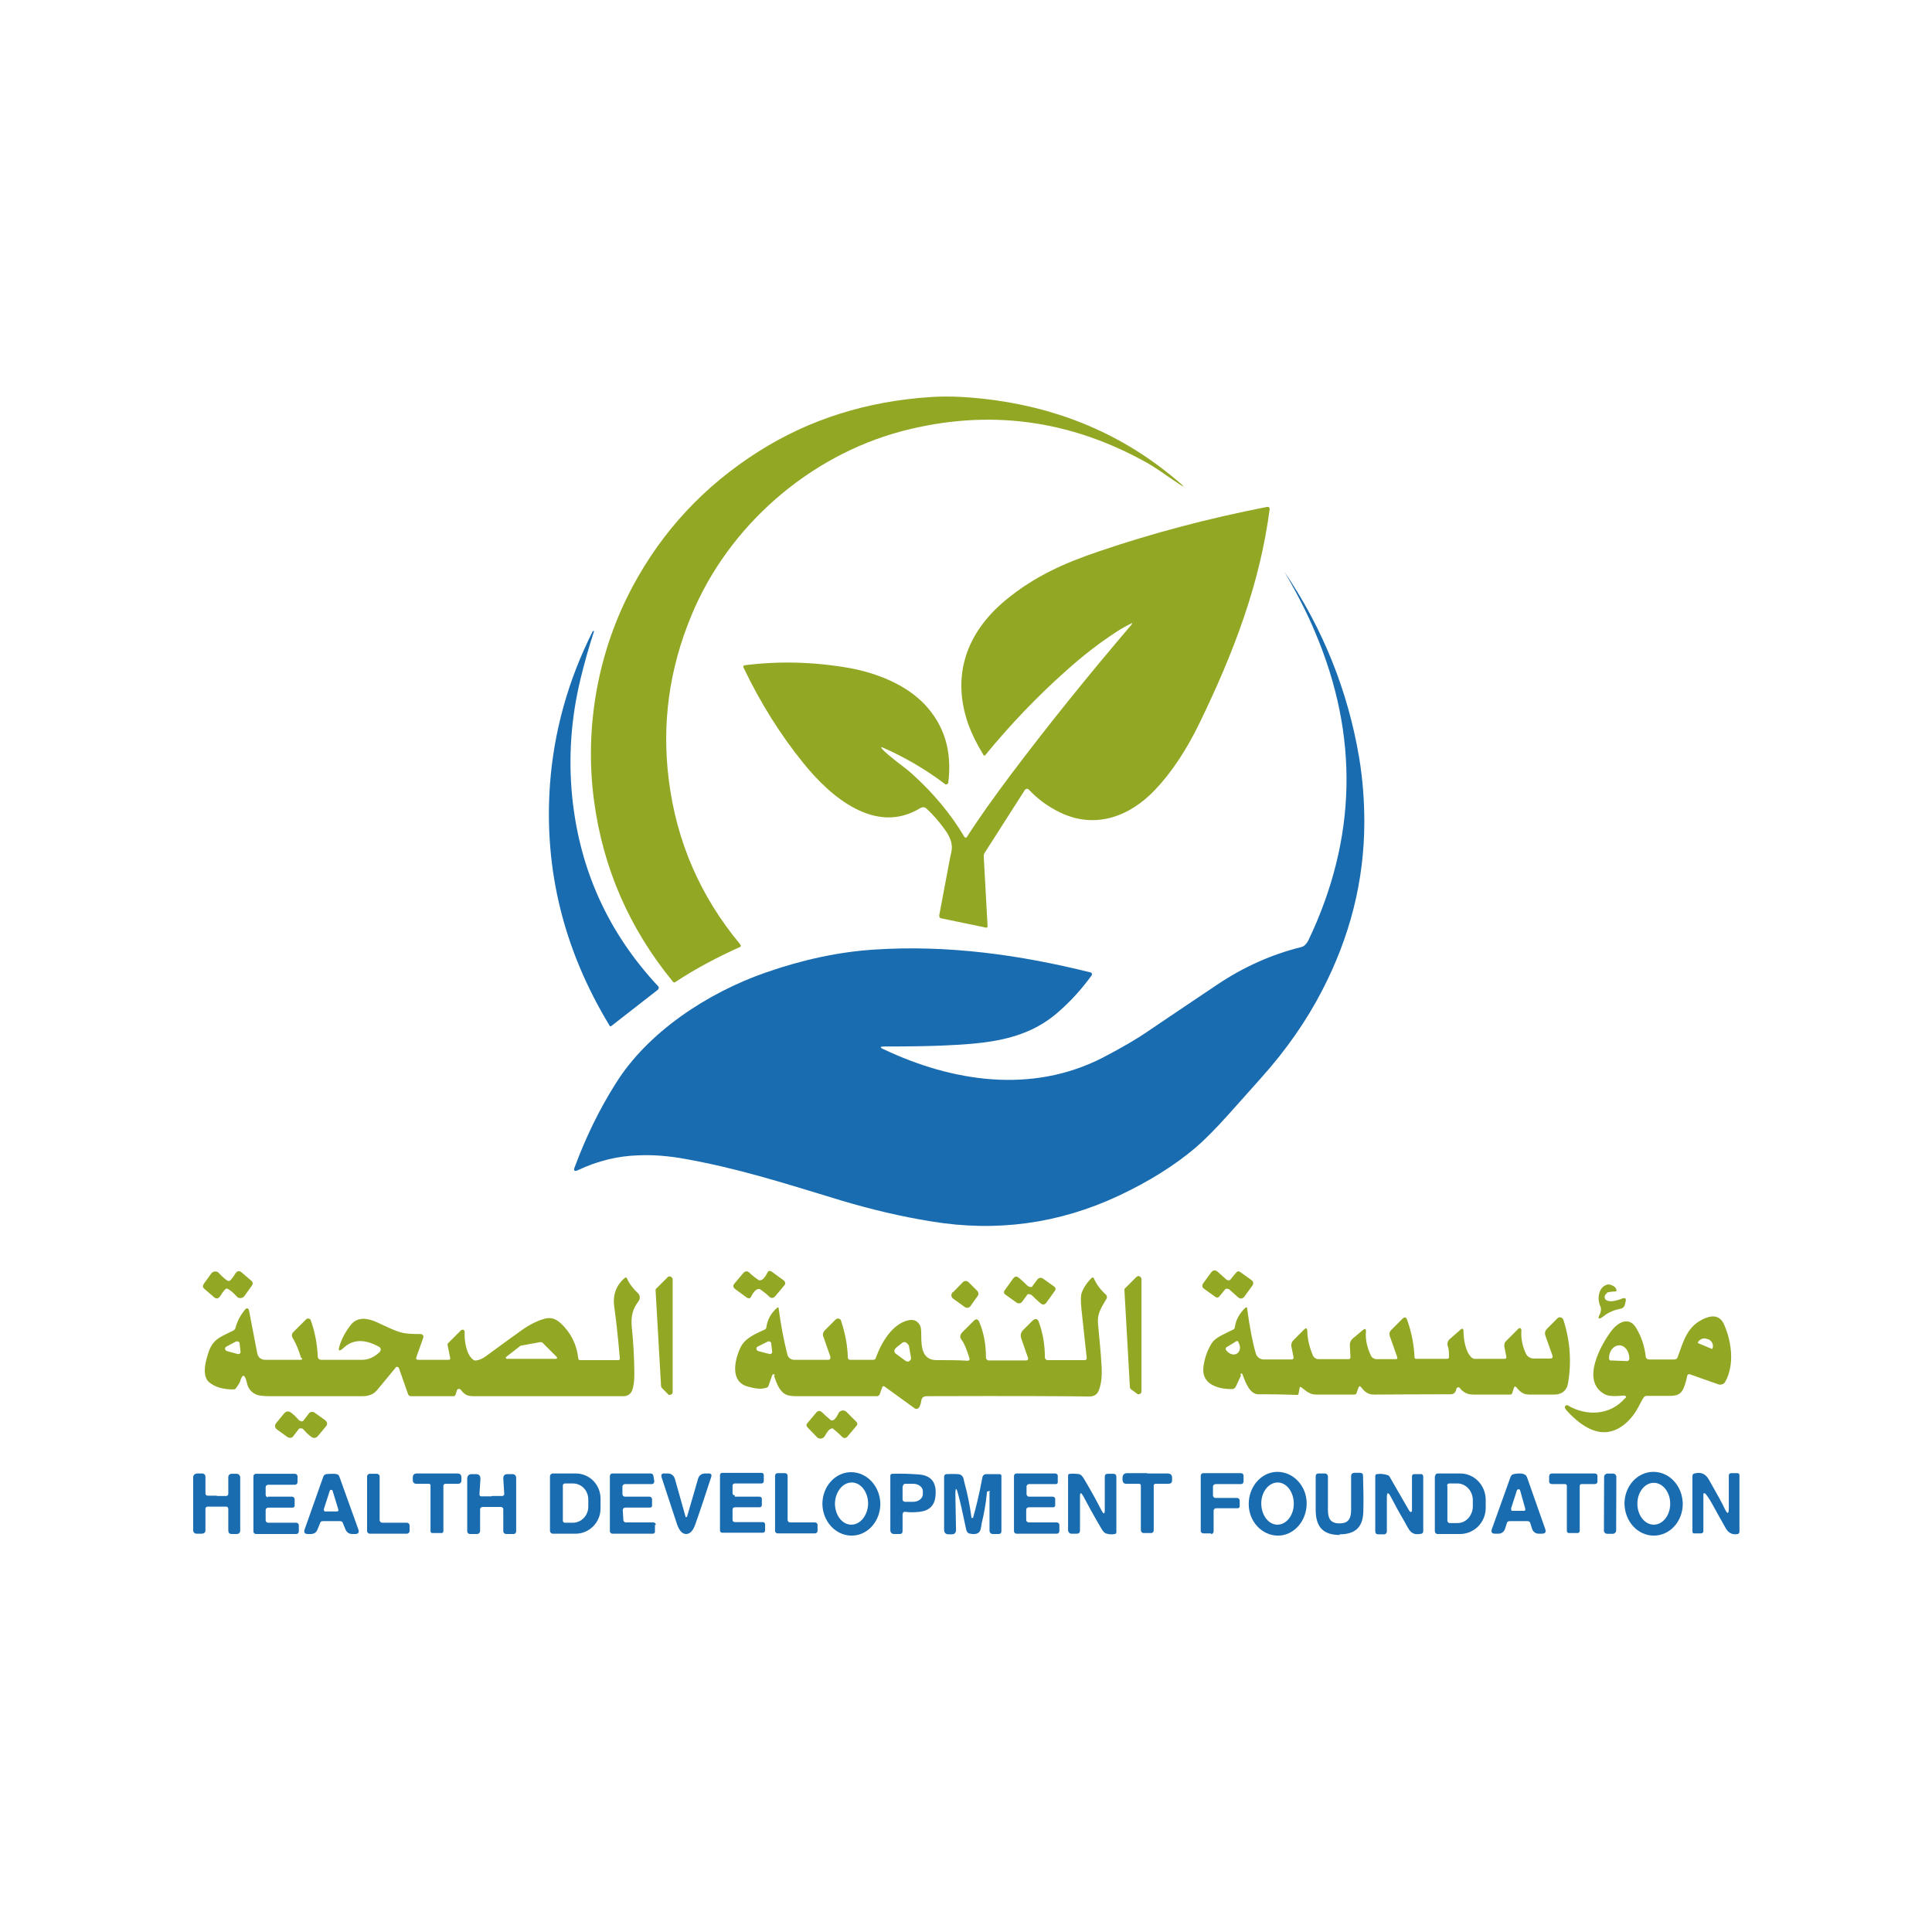 <?xml version="1.0" encoding="UTF-8"?>
<svg id="Layer_1" data-name="Layer 1" xmlns="http://www.w3.org/2000/svg" version="1.1" viewBox="0 0 600 600">
  <defs>
    <style>
      .cls-1 {
        fill: #196cb0;
      }

      .cls-1, .cls-2 {
        stroke-width: 0px;
      }

      .cls-2 {
        fill: #92a723;
      }
    </style>
  </defs>
  <path class="cls-2" d="M367.1,150.9c-2.2-1.4-3.9-2.6-5.2-3.5-2.1-1.5-3.9-2.6-5.2-3.4-24.4-13.8-49.9-17.1-76.6-10.1-29,7.7-54,29.6-65.4,57.3-6.9,16.6-9.2,33.6-7,51,2.4,19.2,9.8,36.2,22.2,51.1.2.3.2.6,0,.8,0,0,0,0-.1,0-7.1,3.2-13.9,6.8-20.1,10.9-.2.2-.5.1-.7-.1-13.6-16.6-21.7-35.3-24.5-56.1-3.1-22.9,1.2-46.6,12-66.7,9.2-17.2,22.2-31.2,39.1-41.9,15.8-10,33.6-15.6,53.5-16.9,6-.4,12.6,0,20,1,22.1,3.1,41.4,11.7,57.8,26.1.4.4.9.8,1.5,1.4,0,0,0,0,0,0,0,0,0,0,0,0-.4-.4-.8-.7-1.1-.9Z"/>
  <path class="cls-2" d="M273.6,232.2c1,1.2,2.6,2.5,4.6,4.1,2.9,2.2,4.5,3.5,4.8,3.8,6.8,6.1,12.3,12.7,16.5,19.8.1.2.4.3.6.2,0,0,.1,0,.2-.2,3.7-5.8,8.3-12.2,13.6-19.3,11.6-15.4,24.1-30.9,37.5-46.6.4-.5.3-.6-.2-.3-1.3.6-2.9,1.5-4.6,2.6-5.5,3.6-10.6,7.6-15.5,12-9,8-17.4,16.8-25.1,26.2-.1.2-.4.2-.6,0,0,0,0,0,0-.1-2.1-3.4-3.6-6.5-4.7-9.5-5.4-15.4-.3-28.7,11.7-38.6,8.7-7.2,18.2-11.5,29-15.1,16.4-5.6,33.8-10.2,52.2-13.8.3,0,.6.1.7.5,0,0,0,.1,0,.2-3,23.1-11.1,44.5-21.9,66.7-4,8.2-8.5,15-13.6,20.4-8,8.5-18.7,12.3-29.4,7.2-3.8-1.8-7.1-4.2-9.9-7.2-.3-.3-.8-.3-1.1,0,0,0,0,0-.1.1l-12.6,19.7c-.1.2-.2.5-.2.8l1.2,21.9c0,.2-.2.4-.4.4,0,0,0,0,0,0l-14-2.9c-.4,0-.7-.5-.6-1,2.2-11.6,3.4-18.2,3.8-19.9.4-2-.3-4.3-2.1-6.7-1.8-2.5-3.7-4.7-5.7-6.5-.5-.5-1.2-.5-1.8-.2-14,8.7-28.1-3.6-36.4-13.9-7.2-8.9-13.4-18.8-18.6-29.7-.2-.4,0-.6.4-.7,11.1-1.4,22-1,32.7.9,8.5,1.6,17.3,5.1,23.2,11.3,6.1,6.5,8.5,14.5,7.3,24.2,0,.4-.4.6-.7.6-.1,0-.2,0-.3-.1-6.1-4.6-12.6-8.4-19.5-11.4-.4-.2-.4,0-.1.2Z"/>
  <path class="cls-1" d="M274.5,325c-1.2,0-1.3.3-.2.8,21.5,10.2,46,13.9,67.9,2.8,5.6-2.9,10.7-5.8,15.3-9,3.7-2.5,10.5-7.1,20.5-13.8,8.2-5.5,16.9-9.4,26.2-11.7.8-.2,1.5-.9,2.1-2,15.1-31.6,15.8-63.6,2.1-95.8-2.5-6-5.7-12.2-9.5-18.7,0,0,0,0,0,0,.1,0,.1,0,0,0,0,0,0,0,0,0,12,17.7,19.7,37,23.2,57.7,1.1,6.7,1.6,13.3,1.6,19.9,0,18.4-4.5,35.8-13.1,52.4-4.9,9.5-11.2,18.5-18.9,27.1-6.5,7.3-9.9,11.1-10,11.2-4.3,4.8-7.8,8.3-10.5,10.6-6.4,5.4-14.3,10.4-23.9,14.9-18.4,8.6-37.8,11.3-58.2,7.9-9.3-1.5-18.5-3.7-27.6-6.4-19.7-6-32.2-10-48.8-13-4.9-.9-9.7-1.3-14.5-1.1-6.3.2-12.6,1.7-18.7,4.6-1.1.5-1.5.2-1-1,3.5-9.4,7.7-18,12.7-25.9,9.9-15.9,28.4-28.1,46.4-34.4,11.7-4.1,23-6.5,33.9-7.2,22.7-1.5,45.2,1.6,67.2,7.1.3,0,.4.3.4.6,0,0,0,.1,0,.2-3.1,4.3-6.7,8.3-10.8,11.8-9.9,8.5-21.9,9.5-35.4,10.1-4.7.2-10.8.3-18.3.3Z"/>
  <path class="cls-1" d="M204.4,307.3l-14.5,11.3c-.3.2-.5.2-.6-.1-14.2-23.4-20.4-48.4-18.5-74.9,1.2-16.4,5.6-32.3,13.3-47.6,0,0,0,0,0,0h.3c0-.1.1,0,.1,0,0,0,0,0,0,0-1.7,5.2-3.1,10.2-4.2,14.8-3,12.3-3.8,24.6-2.6,36.7,2.3,22.6,11.2,42.2,26.7,58.8.3.3.2.7,0,.9,0,0,0,0,0,0Z"/>
  <path class="cls-2" d="M70.9,397.8c.4.2,1.1-.5,2.2-2.3.6-.9,1.3-1,2.1-.2l2.8,2.4c.6.5.6,1,.2,1.6l-2.3,3.2c-.5.7-1.5.8-2.1.4,0,0-.2-.1-.2-.2-1.3-1.4-2.3-2.2-3-2.5-.4-.2-1.1.5-2.2,2.3-.6.9-1.3,1-2.1.2l-2.8-2.4c-.6-.5-.6-1-.2-1.6l2.3-3.2c.5-.7,1.5-.8,2.1-.4,0,0,.2.1.2.2,1.3,1.4,2.3,2.2,2.9,2.5Z"/>
  <path class="cls-2" d="M235.8,400.3c-.8-.1-1.7.7-2.6,2.5-.2.4-.6.5-1,.3,0,0,0,0-.1,0l-3.7-2.7c-.8-.6-.9-1.2-.2-1.9l2.6-3.1c.6-.7,1.3-.8,2-.1.7.7,1.7,1.5,2.9,2.3,0,0,.1,0,.2,0,.8.1,1.6-.7,2.5-2.5.2-.4.6-.5,1-.3,0,0,0,0,.1,0l3.7,2.7c.8.6.9,1.2.2,1.9l-2.6,3.1c-.6.7-1.3.8-2,.1-.7-.7-1.7-1.5-2.9-2.3,0,0-.1,0-.2,0Z"/>
  <path class="cls-2" d="M381.2,400.2c-.1,0-.3,0-.4,0-.1,0-.2.1-.3.2-1,1.2-1.6,2-1.9,2.3-.3.3-.7.4-1.1.1l-3.5-2.5c-.7-.5-.8-1.1-.3-1.8l2.4-3.3c.6-.8,1.3-.9,2.1-.2.8.7,1.7,1.5,2.8,2.5,0,0,.2,0,.4.1.1,0,.3,0,.4,0,.1,0,.2-.1.3-.2,1-1.2,1.6-2,1.9-2.3.3-.3.7-.4,1.1-.1l3.5,2.5c.7.5.8,1.1.3,1.8l-2.4,3.3c-.6.8-1.3.9-2.1.2-.8-.7-1.7-1.5-2.8-2.5,0,0-.2,0-.5,0Z"/>
  <path class="cls-2" d="M203.8,400.2l3.5-3.5c.3-.4.9-.4,1.3,0,.2.2.3.4.3.6v35c0,.5-.4.9-.9.9-.2,0-.5,0-.6-.3l-1.8-1.8c-.2-.2-.2-.4-.3-.6l-1.7-29.7c0-.3,0-.5.3-.7Z"/>
  <path class="cls-2" d="M349.4,400.1l3.5-3.5c.4-.4.9-.4,1.3,0,.2.2.3.4.3.6v34.9c0,.5-.4.9-.9.9-.2,0-.4,0-.5-.2l-1.8-1.3c-.2-.2-.4-.4-.4-.7l-1.7-30.1c0-.3,0-.5.3-.7Z"/>
  <path class="cls-2" d="M93.5,421.7c-.7-2.4-1.6-4.5-2.6-6.2-.4-.7-.3-1.4.3-1.9l3.9-3.9c.3-.3.9-.3,1.2,0,0,0,.1.2.2.3,1.2,3.3,2,7.1,2.2,11.4,0,.5.5.9,1,.9,7.2,0,11.5,0,12.8,0,1.9,0,3.7-.8,5.4-2.4.4-.4.5-1.1,0-1.5,0,0-.2-.2-.3-.2-4.4-2.4-8-2.3-10.9.4-1.4,1.3-1.8,1-1.2-.8.7-2.2,1.9-4.4,3.5-6.4,2-2.5,5.1-2.1,8-.8,2.2,1,5.8,2.9,8.4,3.4,1.1.2,2.8.3,5.3.3.4,0,.8.4.8.8,0,0,0,.2,0,.2l-2.2,6.2c-.2.5,0,.8.6.8h9.4c.4,0,.6-.2.5-.6l-.8-4c0-.2,0-.4.2-.6l4-4c.3-.2.7-.2.9,0,.1.1.2.3.2.5-.1,2.6.4,7,2.7,8.7.3.2.6.3.9.2.9-.1,1.8-.5,2.7-1.1,5.7-4.2,9.5-6.9,11.3-8.2,2.2-1.6,4.5-2.8,6.7-3.5,2.1-.7,3.7-.4,5.5,1.2,3.2,3,5,6.6,5.5,11,0,.3.2.5.6.5h11.8c.4,0,.5-.2.5-.5-.6-7-1.2-12.3-1.7-15.8-.6-3.8.5-6.9,3.2-9.2.2-.2.5-.2.7,0,0,0,0,0,0,.1.7,1.6,1.9,3.2,3.4,4.6.7.7.8,1.7.2,2.5-1.8,2.4-2.4,4.6-2.1,7.9.5,5,.8,10,.8,15,0,1.8-.2,3.3-.6,4.6-.4,1.2-1.4,2-2.7,2-15.6,0-31.1,0-46.5,0-2,0-2.9-.4-4.1-2-.3-.3-.7-.4-1-.1-.1,0-.2.2-.2.3l-.4,1.3c-.1.3-.4.5-.7.5h-13.2c-.4,0-.8-.3-.9-.7l-2.8-8c-.1-.3-.5-.5-.8-.4,0,0-.2,0-.2.2-1.1,1.3-3,3.6-5.7,6.9-1.1,1.4-2.7,2-4.6,2-9.9,0-19.6,0-28.9,0-2,0-3.4-.2-4.1-.5-1.6-.7-2.6-2-2.9-3.6-.7-2.9-1.4-3-2.2-.3,0,.1-.4.8-1.2,1.9-.2.3-.5.4-.8.4-3.2,0-5.7-.7-7.5-2.2-2.5-2-1.1-7,0-10,1.5-3.7,3.8-4.2,7.5-6.1.3-.2.5-.4.6-.7.6-2.3,1.7-4.3,3.2-6,.2-.2.5-.3.8,0,0,0,.2.2.2.3l2.6,13.5c.2,1.2,1.2,2,2.4,2h11.1c.4,0,.5-.2.4-.5ZM73.8,420.5c.4.1.8-.1.9-.5,0,0,0-.2,0-.3l-.3-2.5c0-.4-.4-.7-.8-.6,0,0-.2,0-.3,0l-3,1.6c-.4.2-.5.6-.3,1,0,.2.3.3.5.4l3.3.9ZM168.1,416.9c0,0-.2-.1-.3-.1l-6,1.1c0,0,0,0-.1,0l-4.5,3.5c-.1.1-.2.3,0,.5,0,0,.2.1.3.1h15.2c.2,0,.3-.2.3-.3,0,0,0-.2,0-.2l-4.7-4.7Z"/>
  <path class="cls-2" d="M319.6,401.9c-.1,0-.2,0-.3,0-.1,0-.2,0-.2.1-.4.6-1,1.3-1.7,2.3-.4.5-1.1.6-1.6.3,0,0,0,0,0,0l-3.5-2.5c-.6-.4-.7-.9-.2-1.5l2.5-3.5c.6-.8,1.2-.8,1.9-.2.7.6,1.6,1.4,2.6,2.4.2.2.5.3.9.4.1,0,.2,0,.3,0,.1,0,.2,0,.2-.1.4-.6,1-1.3,1.7-2.3.4-.5,1.1-.6,1.6-.3,0,0,0,0,0,0l3.5,2.5c.6.4.7.9.2,1.5l-2.5,3.5c-.6.8-1.2.8-1.9.2-.7-.6-1.6-1.4-2.6-2.4-.2-.2-.5-.3-.9-.4Z"/>
  <path class="cls-2" d="M240.6,427.1c0-.2-.3-.4-.5-.3-.1,0-.2.1-.3.3l-1.1,3.2c-.1.4-.4.6-.8.7-1.9.6-3.8.1-5.7-.4-5.5-1.5-4.1-8.1-2.3-12,1.5-3.2,4.9-4.4,7.6-5.7.3-.1.5-.4.5-.7.3-2.3,1.4-4.4,3.4-6.1.1-.1.3-.1.4,0,0,0,0,.1,0,.2.7,5.2,1.6,9.9,2.7,14.3.2,1,1.1,1.7,2.1,1.7h10.7c.4,0,.6-.3.6-.7,0,0,0-.1,0-.2l-2.2-6.3c-.3-.7-.1-1.3.4-1.9l3.4-3.4c.4-.4,1.1-.4,1.5,0,.1.1.2.3.2.4,1.3,3.9,2,7.7,2.1,11.4,0,.4.3.7.7.7h7.2c.4,0,.7-.2.8-.6,1.7-4.8,5.1-10.4,9.8-11.6,1.8-.5,3.2,0,4,1.7.2.4.3,1.4.3,2.9,0,3.7.3,7.8,4.9,7.7,3.7,0,6.9,0,9.5.2.3,0,.6-.2.6-.5,0,0,0-.1,0-.2-.9-2.9-1.7-4.8-2.4-5.7-.7-.8-.6-1.6.1-2.4l3.6-3.6c.7-.7,1.3-.6,1.7.3,1.4,3.3,2.1,7,2.1,11.1,0,.5.4.9.9.9h11.6c.3,0,.6-.2.6-.5,0,0,0-.1,0-.2l-2.1-6c-.4-1.1-.2-2,.6-2.8l2.7-2.7c1-1,1.8-.9,2.2.5,1.2,3.4,1.8,7,1.8,10.8,0,.4.4.8.8.8h11.6c.4,0,.6-.3.6-.6,0,0,0,0,0,0-.5-4.9-1.1-9.8-1.6-14.8-.3-2.7-.3-4.5,0-5.4.5-1.5,1.5-3.1,3.1-4.7.2-.2.5-.2.7,0,0,0,0,0,0,.1.8,1.8,2,3.5,3.7,5,.4.4.5,1,.2,1.4-1.7,2.9-2.9,4.6-2.6,7.8.5,5.1.9,9.4,1.1,13,.2,3.3-.1,5.9-1,7.9-.5,1.1-1.5,1.6-2.9,1.6-6-.1-22.8-.2-50.4-.1-1,0-1.6.5-1.7,1.5-.2,1.2-.5,2-1,2.3-.3.2-.7.2-1,0l-9.4-6.8c-.2-.2-.5-.1-.7.1,0,0,0,0,0,.1l-.8,2.2c-.1.3-.5.6-.8.6h-25.1c-1.5,0-2.6-.2-3.2-.5-2.2-1.1-3-3.8-3.7-5.8ZM238.9,420.5c.4.1.8-.1.9-.5,0,0,0-.2,0-.3l-.3-2.5c0-.4-.4-.7-.8-.6,0,0-.2,0-.2,0l-3.2,1.6c-.4.2-.5.6-.3,1,0,.2.3.3.5.4l3.5.9ZM278.2,418.7c-.5.4-.6,1.1-.2,1.5,0,0,.1.2.2.2l3,2.2c.5.4,1.2.3,1.5-.2.2-.2.3-.6.2-.9l-.6-3.4c0-.2-.1-.4-.3-.6l-.4-.4c-.4-.4-1-.4-1.5,0l-2,1.6Z"/>
  <path class="cls-2" d="M295.9,401.4l3.1-3.2c.5-.5,1.3-.5,1.8,0l2.7,2.7c.4.4.5,1.1.1,1.6l-2.2,3.1c-.4.6-1.2.7-1.8.3h0s-3.6-2.6-3.6-2.6c-.6-.4-.7-1.2-.3-1.8,0,0,0-.1.1-.2Z"/>
  <path class="cls-2" d="M499.1,401.6c-.6.3-.9,1-.7,1.6.1.3.3.5.5.6,1.5.8,3.7-.1,5.1-.6.7-.2,1,0,.9.8l-.3,1.2c-.1.6-.6,1.1-1.2,1.2-2,.4-3.8,1.1-5.3,2.3-1.7,1.3-2.1,1-1.1-.9,0,0,.1-.4.2-.9,0-.3,0-.6-.1-1-1.2-2.3-.8-6.3,2.2-7,.3,0,.9,0,1.6.4.4.2.8.5,1,1,.3.5.1.8-.5.8-1.1,0-2,.2-2.5.4Z"/>
  <path class="cls-2" d="M385.4,427.2l-1.6,3.4c-.2.5-.7.8-1.2.8-1.9,0-3.7-.2-5.5-1-2.7-1.2-3.8-3.3-3.3-6.4.5-2.9,1.4-5.2,2.7-7.1,1.2-1.7,4.2-2.8,6.5-4,.3-.2.5-.4.5-.7.3-2.3,1.4-4.3,3.3-6.1.1-.1.3-.1.5,0,0,0,0,.1,0,.2.8,5.9,1.7,10.6,2.7,14,.3,1.1,1.3,1.9,2.5,1.9h8.6c.5,0,.7-.3.6-.8l-.6-3c-.2-.8,0-1.6.6-2.2l3.3-3.3c.6-.6.9-.5,1,.4,0,2.3.6,4.9,1.7,7.6.3.7,1,1.2,1.8,1.2h9.3c.4,0,.6-.2.6-.6l-.2-3.7c0-.9.3-1.6.9-2.1l3.1-2.6c.7-.6,1.1-.5,1,.5-.2,2.5.4,5,1.6,7.5.3.6,1,1,1.7,1h5.9c.5,0,.7-.2.5-.7l-2.3-6.5c-.2-.7-.1-1.3.4-1.8l3.5-3.5c.7-.7,1.2-.6,1.5.3,1.3,3.6,2.1,7.5,2.3,11.6,0,.4.2.5.6.5h9.5c.4,0,.6-.2.6-.6,0-1.2,0-2.4-.4-3.4-.2-.8,0-1.6.6-2.1l3.3-2.9c.6-.6,1-.4,1,.4,0,2.4.6,6.4,2.5,8.2.3.2.6.4.9.4h9.3c.5,0,.7-.2.6-.7l-.6-3c-.1-.7,0-1.4.6-1.9l3.8-3.8c.2-.2.5-.2.7,0,.1.1.2.3.2.4-.2,2.4.2,4.9,1.4,7.4.4.9,1.4,1.5,2.4,1.5h5.1c.7,0,.9-.3.7-1l-2.2-6.2c-.2-.7-.1-1.3.4-1.9l3.4-3.4c.4-.4,1.1-.4,1.5,0,.1.1.2.3.3.4,2.1,6.5,2.6,13,1.5,19.6-.4,2.5-2,3.8-4.7,3.7-1.5,0-4,0-7.3,0-1.9,0-2.9-.8-4.1-2.3-.3-.3-.5-.3-.7.1l-.6,1.8c0,.2-.3.4-.6.4-5.1,0-9,0-11.5,0-1.8,0-3.1-.7-4.2-2.1-.2-.2-.5-.3-.8,0-.1,0-.2.2-.2.3-.2,1.1-.8,1.7-1.7,1.7-12.4,0-20.3.1-23.8.1-2,0-2.9-.8-4.1-2.3-.3-.4-.6-.4-.8.1l-.6,1.7c-.1.3-.3.5-.7.5-5.3,0-9.2,0-11.8,0-2.1,0-3.1-1.1-4.6-2.2-.3-.3-.6-.2-.6.2l-.3,1.6c0,.4-.3.6-.7.5-2.1-.1-6-.2-11.8-.2-2.6,0-3.9-3.4-4.9-6.1-.2-.5-.4-.5-.7,0ZM384,416.5l-3.1,1.9c-.2.1-.3.4-.2.6,0,0,0,0,0,0v.2c.9,1.3,2.4,1.8,3.4,1.2h0c1.1-.7,1.3-2.2.5-3.5v-.2c-.2-.2-.5-.3-.7-.2,0,0,0,0,0,0Z"/>
  <path class="cls-2" d="M504.8,434.2c.2-.2.2-.5,0-.7-.1,0-.2-.1-.4-.1-1.7.1-4.6.5-6.2-.5-7.3-4.1-1-15.4,2.4-19.8,1.9-2.4,5.2-4.3,7.4-.9,1.6,2.6,2.7,5.6,3.1,9.1,0,.5.5.9,1,.9h7.9c.5,0,.9-.3,1-.7,1.9-5.2,3-9.8,8.5-12.1,2.9-1.2,4.9-.5,6,2.1,2.3,5.3,3.2,12.4.3,17.6-.4.8-1.4,1.1-2.2.8l-8.8-3.1c-.3-.1-.7,0-.8.4,0,0,0,0,0,0-.3,1.4-.6,2.6-1.1,3.8-.8,2-2.1,2.5-4.3,2.5-4.4,0-6.8,0-7.3,0-.3,0-.6.2-.8.4-.2.3-.8,1.3-1.7,3.1-1,1.9-2.3,3.6-3.9,5-6.8,5.9-13.5,1.4-18.4-4-.3-.3-.5-.7-.5-1,0-.3.2-.6.5-.6.1,0,.2,0,.3,0,5.8,3.5,13.2,3.2,17.8-2.1ZM527.3,417.1l4.3,1.8c0,0,.1,0,.2,0h0c.5-1.2-.1-2.5-1.3-3h-.2c-1.2-.6-2.5,0-3,1,0,0,0,0,0,0h0c0,.1,0,.2,0,.2ZM500.3,422.5l5,.2c.4,0,.6-.3.7-.6,0,0,0,0,0,0v-.2c0-2.2-1.3-4-3-4.1,0,0,0,0,0,0h-.1c-1.7,0-3.2,1.7-3.2,3.9,0,0,0,0,0,0v.2c0,.4.3.6.6.7,0,0,0,0,0,0Z"/>
  <path class="cls-2" d="M93.5,441.4c.2,0,.3,0,.4,0,0,0,.2,0,.3-.2.3-.4.9-1.1,1.7-2.2.4-.6,1.2-.7,1.8-.3,0,0,0,0,0,0l3.2,2.3c.8.6.9,1.3.3,2l-2.4,2.9c-.7.8-1.4.9-2.3.2-.8-.6-1.6-1.4-2.5-2.4,0,0-.2-.1-.5-.1-.2,0-.3,0-.4,0,0,0-.2,0-.3.2-.3.4-.9,1.1-1.7,2.2-.4.6-1.2.7-1.8.3,0,0,0,0,0,0l-3.2-2.3c-.8-.6-.9-1.3-.3-2.1l2.4-2.9c.7-.8,1.4-.9,2.3-.2.8.6,1.6,1.4,2.5,2.4,0,0,.2.1.5.1Z"/>
  <path class="cls-2" d="M258.2,443.7c-.5,0-1.2.7-2,2.2-.4.8-1.4,1.1-2.1.7-.1,0-.3-.2-.4-.3l-2.9-3c-.4-.4-.5-.9,0-1.4l2.6-3.1c.6-.8,1.3-.8,2-.1.8.8,1.7,1.6,2.7,2.4,0,0,.2,0,.4,0,.5,0,1.2-.7,1.9-2.2.4-.8,1.4-1.1,2.1-.7.1,0,.3.2.4.3l3,3c.4.4.5.9,0,1.4l-2.6,3.1c-.6.8-1.3.8-2,0-.8-.8-1.7-1.6-2.7-2.4,0,0-.2,0-.4,0Z"/>
  <path class="cls-1" d="M264.5,476.9c-5,0-9-4.4-9.1-9.8h0c0-5.5,4-9.9,8.9-9.9h0c5,0,9,4.4,9.1,9.8h0c0,5.5-4,9.9-8.9,9.9h0ZM264.4,473.5c2.8,0,5.1-2.9,5.2-6.5h0c0-3.6-2.2-6.6-5.1-6.6-2.8,0-5.1,2.9-5.2,6.5,0,3.6,2.2,6.6,5.1,6.6Z"/>
  <path class="cls-1" d="M396.9,476.9c-5,0-9.1-4.4-9.1-9.8t0,0c0-5.5,4-10,8.9-10,5,0,9.1,4.4,9.1,9.8h0c0,5.5-4,10-8.9,10ZM396.7,473.5c2.8,0,5.1-2.9,5.1-6.5,0-3.6-2.2-6.6-5-6.6-2.8,0-5.1,2.9-5.1,6.5h0c0,3.6,2.2,6.6,5,6.6Z"/>
  <path class="cls-1" d="M513.6,476.9c-5,0-9-4.4-9.1-9.9,0-5.5,4-9.9,9-9.9,5,0,9,4.4,9.1,9.9,0,5.5-4,9.9-9,9.9ZM513.6,473.5c2.8,0,5.1-2.9,5.1-6.5h0c0-3.6-2.3-6.5-5.1-6.5s-5.1,2.9-5.1,6.5,2.3,6.5,5.1,6.5h0Z"/>
  <path class="cls-1" d="M67.3,464.6c1.2,0,2.1,0,2.9,0,.4,0,.7-.3.7-.7v-5.1c0-.7.4-1.1,1.1-1.1h1.5c.6,0,1.1.5,1.1,1.1v16.5c0,.7-.4,1.1-1.1,1.1h-1.5c-.8,0-1.1-.4-1.1-1.1v-6.7c0-.4-.3-.7-.6-.7,0,0,0,0,0,0-.9,0-1.9,0-2.9,0s-2,0-2.9,0c-.4,0-.7.3-.7.6,0,0,0,0,0,0v6.7c0,.7-.4,1.1-1.2,1.1h-1.5c-.7,0-1.1-.4-1.1-1.1v-16.5c0-.6.6-1.1,1.2-1.1h1.5c.7,0,1.1.4,1.1,1.1v5.1c0,.4.3.7.7.7.8,0,1.7,0,2.9,0Z"/>
  <path class="cls-1" d="M102.9,472.4h-2.5c-.5,0-.8.1-.9.4l-.9,2.2c-.4,1-1.1,1.4-2.1,1.4h-.9c-1,0-1.3-.5-1-1.4l5.8-16.4c.1-.4.5-.7.9-.8.4,0,.9-.1,1.6-.1s1.2,0,1.6.1c.4,0,.8.4.9.8l5.9,16.4c.3.9,0,1.4-1,1.4h-.9c-1,0-1.7-.5-2.1-1.4l-.9-2.2c0-.2-.4-.4-.9-.4h-2.5ZM100.6,468.8c0,.2,0,.5.3.6,0,0,0,0,.1,0h3.7c.2,0,.4-.2.4-.4,0,0,0,0,0-.1l-1.8-5.9c0-.2-.3-.4-.6-.3-.1,0-.3.2-.3.3l-1.9,5.9Z"/>
  <path class="cls-1" d="M152.8,464.6c1.1,0,2.2,0,3.2,0,.3,0,.6-.3.6-.6,0,0,0,0,0,0l-.3-4.8c0-1,.4-1.4,1.4-1.4h1.3c.9,0,1.3.4,1.3,1.3v16.5c0,.4-.3.8-.8.8h-2.2c-.6,0-1-.3-1-1v-6.7c0-.4-.3-.7-.8-.7-1.2,0-2.2,0-2.8,0-.7,0-1.6,0-2.8,0-.4,0-.8.3-.8.7,0,0,0,0,0,0v6.7c0,.6-.4,1-1,1h-2.2c-.4,0-.8-.4-.8-.8v-16.5c.1-.9.6-1.3,1.4-1.3h1.3c1,0,1.4.5,1.4,1.5l-.3,4.8c0,.3.2.6.5.6,0,0,0,0,0,0,1,0,2.1,0,3.2,0Z"/>
  <path class="cls-1" d="M203.4,473.6v1.9c.1.4-.2.8-.6.8,0,0,0,0,0,0h-12.6c-.4,0-.8-.3-.8-.8v-17.1c0-.4.3-.8.8-.8h11.9c.4,0,.7.3.8.6l.3,1.8c0,.4-.2.8-.6.9,0,0,0,0-.1,0h-8.4c-.4,0-.8.3-.8.8v2.3c0,.4.3.8.8.8h7.6c.4,0,.7.3.8.7v1.9c.1.4-.2.8-.6.8,0,0,0,0,0,0h-7.7c-.4,0-.8.3-.8.8,0,0,0,0,0,0l.2,3.1c0,.4.4.7.8.7h8.5c.4,0,.7.3.8.7Z"/>
  <path class="cls-1" d="M213.2,471.1c.1,0,.2,0,.2-.2,1.6-5.4,2.7-9.3,3.4-11.7.3-1,1-1.5,2-1.6h1c1-.1,1.4.3,1,1.3-1.6,4.9-3.2,9.8-4.9,14.6-.7,1.9-1.6,2.9-2.8,2.9-1.2,0-2.1-1-2.8-2.9-1.6-4.8-3.2-9.7-4.8-14.6-.3-1,0-1.4,1.1-1.3h1c1,.1,1.7.7,2,1.7.7,2.4,1.8,6.3,3.3,11.7,0,.1.1.2.2.2Z"/>
  <path class="cls-1" d="M228.2,464.8h7.7c.4,0,.7.3.7.7h0v1.9c0,.4-.3.7-.7.7h-7.7c-.4,0-.7.3-.7.7h0v3.2c0,.4.3.7.7.7h8.7c.4,0,.7.3.7.7v1.9c0,.4-.3.7-.7.7h-12.6c-.4,0-.7-.3-.7-.7h0v-17.2c0-.4.3-.7.7-.7h12.2c.4,0,.7.3.7.7v1.9c0,.4-.3.7-.7.7h-8.3c-.4,0-.7.3-.7.7v2.3c0,.4.3.7.7.7h0Z"/>
  <path class="cls-1" d="M253.1,476.2h-11.6c-.4,0-.8-.3-.8-.8v-17.1c0-.4.3-.8.8-.8h2.3c.4,0,.8.3.8.8v13.7c0,.4.3.8.8.8h7.7c.4,0,.8.3.8.8v1.8c0,.4-.3.8-.8.8Z"/>
  <path class="cls-1" d="M307.5,463.2c0-.1,0-.2-.2-.1h-.5c-.2.1-.3.2-.3.4-.3,3.4-.9,6.6-1.7,9.9,0,0,0,.5-.2,1.2-.2,1.5-1.3,2.1-3.3,1.7-.7-.1-1-.5-1.2-1.1-1.2-5.7-2-9.3-2.5-11-.6-2.4-.9-2.4-.9.1l.2,10.8c0,.9-.4,1.4-1.4,1.4h-.9c-.9,0-1.4-.5-1.4-1.4v-16.5c0-.4.3-.8.7-.8.9,0,2-.1,3.5,0,1,0,1.7.6,1.9,1.7.1.6.2.9.2.9,1,3.6,1.7,7.2,2.2,10.9,0,0,0,.1.1.1h.3c0,0,.1,0,.1-.1.9-3.1,1.9-7.2,2.9-12.5.1-.6.6-1,1.2-1h4.1c.4,0,.6.2.6.6v17.1c0,.6-.3.9-.9.9h-1.8c-.6,0-1-.5-1-1v-12.1Z"/>
  <path class="cls-1" d="M319.4,464.8h7.5c.4,0,.8.3.8.7v1.8c.1.4-.2.8-.6.8,0,0,0,0,0,0h-7.6c-.4,0-.8.3-.8.8h0v3.1c0,.4.3.8.8.8h8.7c.4,0,.8.3.8.8h0v1.9c0,.4-.3.8-.8.8h-12.5c-.4,0-.8-.3-.8-.8v-17.1c0-.4.3-.8.8-.8h12c.4,0,.8.3.8.7v1.8c.1.4-.2.8-.6.8,0,0,0,0,0,0h-8.3c-.4,0-.8.3-.8.8v2.3c0,.4.3.8.8.8Z"/>
  <path class="cls-1" d="M335.4,464.8v10.5c0,.6-.3,1-1,1h-1.5c-.6.1-1.1-.4-1.2-1,0,0,0,0,0,0v-17c0-.4.2-.6.6-.6,1.1-.1,2,0,2.8.1.6.1,1.2.8,1.8,1.9,1.9,3.2,3.6,6.3,5.2,9.4.7,1.3,1,1.2,1-.3v-10.2c0-.6.3-.9,1-.9h1.6c.7,0,1,.3,1,1v17.1c0,.3-.2.6-.5.6-1,.2-1.9.1-2.8-.2-.5-.2-1-.8-1.6-1.9-2.4-4.1-4.2-7.4-5.4-9.7-.7-1.2-1-1.2-1,.2Z"/>
  <path class="cls-1" d="M416.1,476.7c-5.1,0-7.4-2.4-7.5-7.5,0-3.3,0-6.9,0-10.7,0-.6.3-.9.9-.9h1.9c.6,0,.9.3,1,.9,0,3.3,0,6.7,0,10.4,0,2.7.8,4.2,3.6,4.2,2.8,0,3.6-1.5,3.6-4.3,0-3.7,0-7.2,0-10.4,0-.6.3-.9.9-1h1.9c.6,0,.9.3.9.9.1,3.8.2,7.4.1,10.7,0,5.1-2.3,7.5-7.4,7.5Z"/>
  <path class="cls-1" d="M438.1,469.5c.2,0,.3,0,.4-.2,0,0,0,0,0,0v-10.7c0-.5.2-.8.7-.8h1.8c.6-.1,1,.2,1,.8v17c0,.3-.2.6-.5.7-3.4.7-3.8-1.1-5.4-3.9-1.6-2.7-3-5.3-4.2-7.6-.8-1.5-1.2-1.4-1.2.3v10.5c0,.5-.4.9-.8.9h-1.8c-.7,0-1-.3-1-1v-17.1c0-.3.2-.6.5-.6,1.2-.2,2.3,0,3.3.3.3.1.6.3.7.6,2.8,4.9,4.8,8.3,6,10.4.2.3.4.5.6.6Z"/>
  <path class="cls-1" d="M471.6,457.6c.7,0,1.2,0,1.6.2.5.1.8.5,1,.9l5.7,16.2c.3.9,0,1.4-1,1.4h-1.1c-.9,0-1.7-.6-2-1.5l-.6-1.9c-.1-.3-.4-.5-.9-.5-.3,0-1.2,0-2.7,0-1.5,0-2.4,0-2.7,0-.5,0-.8.2-.9.5l-.6,1.9c-.3.9-1.1,1.5-2,1.5h-1.1c-1,0-1.3-.5-1-1.4l5.8-16.2c.2-.5.5-.8,1-.9.4-.1.9-.2,1.6-.2ZM469.3,468.6c0,.3,0,.5.3.6,0,0,.1,0,.2,0h3.4c.3,0,.5-.1.5-.4,0,0,0-.1,0-.2l-1.6-5.7c0-.3-.3-.4-.6-.4-.2,0-.3.2-.4.3l-1.8,5.6Z"/>
  <path class="cls-1" d="M488.7,457.6c2.3,0,4.5,0,6.5,0,.6,0,.9.3.9.8v1.4c.1.7-.2,1.1-1,1.1h-3.9c-.4,0-.6.2-.6.6v13.9c0,.4-.3.7-.6.7-.3,0-.8,0-1.4,0-.6,0-1,0-1.4,0-.4,0-.6-.4-.6-.7v-13.9c0-.4-.2-.6-.6-.6h-3.9c-.7,0-1.1-.4-1-1.1v-1.4c.1-.6.4-.8,1-.8,2.1,0,4.2,0,6.5,0Z"/>
  <rect class="cls-1" x="490.8" y="465" width="18.7" height="3.8" rx="1" ry="1" transform="translate(31.4 965.5) rotate(-89.8)"/>
  <path class="cls-1" d="M529.2,463.8c0,0-.2,0-.2,0,0,0,0,0,0,.1v11.6c0,.4-.3.7-.7.7h-1.9c-.6.1-.8-.1-.8-.7v-17.1c0-.4.2-.7.6-.8,2-.5,3.4,0,4.5,1.9,2.6,4.6,4.3,7.6,5,9.2.8,1.6,1.2,1.5,1.2-.3v-10.2c0-.4.3-.7.7-.7h1.9c.5,0,.7.2.7.7v17.5c0,.3-.2.6-.5.7-1.6.3-2.8-.2-3.7-1.7-3.2-5.5-5.3-10-6.6-11Z"/>
  <path class="cls-1" d="M83.1,464.8h7.6c.4,0,.7.3.8.7v1.9c.1.4-.2.8-.6.8,0,0,0,0,0,0h-7.6c-.4,0-.8.3-.8.8v3.1c0,.4.3.8.8.8h8.7c.4,0,.8.3.8.8h0v1.9c0,.4-.3.8-.8.8h-12.5c-.4,0-.8-.3-.8-.8h0v-17.1c0-.4.3-.8.8-.8h12.1c.4,0,.8.3.8.8h0v1.8c0,.4-.3.8-.8.8h-8.3c-.4,0-.8.3-.8.8v2.3c0,.4.3.8.8.8h0Z"/>
  <path class="cls-1" d="M127.2,473.6v1.9c0,.4-.4.8-.8.8h-11.6c-.4,0-.8-.4-.8-.8h0v-17c0-.4.4-.8.8-.8h2.3c.4,0,.8.4.8.8h0v13.6c0,.4.4.8.8.8h7.7c.4,0,.8.4.8.8h0Z"/>
  <path class="cls-1" d="M135.7,457.6c2.2,0,4.3,0,6.3,0,.9,0,1.3.4,1.3,1.3v.9c0,.6-.4,1-1,1h-4c-.3,0-.6.3-.6.6v14.1c0,.3-.2.6-.5.6-.5,0-1,0-1.5,0-.5,0-1,0-1.5,0-.3,0-.5-.3-.5-.6v-14.1c.1-.3-.2-.6-.5-.6h-4c-.6,0-1-.5-1-1,0,0,0,0,0,0v-.9c0-.9.4-1.3,1.3-1.3,2,0,4.1,0,6.3,0Z"/>
  <path class="cls-1" d="M170.8,458.5c0-.5.4-.9.9-.9h7.1c4.3,0,7.7,3.5,7.7,7.8v3.1c0,4.3-3.5,7.8-7.7,7.8h-7.1c-.5,0-.9-.4-.9-.9v-16.8ZM174.8,461.4v10.9c0,.3.3.6.6.6h2.5c2.6,0,4.8-2.2,4.8-5v-2.2c0-2.8-2.1-5-4.8-5h-2.5c-.3,0-.6.3-.6.6h0Z"/>
  <path class="cls-1" d="M280.3,470.1v5.4c0,.6-.3.9-.9.9h-1.8c-.6,0-1.1-.5-1.1-1.1v-17c0-.3.2-.6.6-.6,2.7-.1,5.4,0,8.2.2,4,.3,5.7,2.6,5.2,6.9-.3,2.8-2,4.4-4.9,4.7-1.6.2-3.1.2-4.6,0-.3,0-.6.2-.6.5,0,0,0,0,0,0ZM280.3,461.6v4.1c0,.4.4.7.8.7h2.5c1.7,0,3-1.1,3-2.4,0,0,0,0,0,0v-.9c0-1.3-1.4-2.3-3-2.3h-2.5c-.4,0-.7.4-.7.8h0Z"/>
  <path class="cls-1" d="M356.4,457.6c2.3,0,4.3,0,6.1,0,1.1,0,1.6.5,1.5,1.6,0,0,0,.2,0,.5,0,.8-.4,1.1-1.2,1.1h-3.9c-.4,0-.6.2-.6.6v13.8c0,.5-.3.9-.8.9-.3,0-.7,0-1.2,0s-.9,0-1.2,0c-.5,0-.8-.5-.8-.9v-13.8c0-.4-.2-.6-.6-.6h-3.9c-.8,0-1.1-.4-1.2-1.2,0-.3,0-.5,0-.5,0-1.1.5-1.6,1.5-1.6,1.8,0,3.8,0,6.1,0Z"/>
  <path class="cls-1" d="M376.1,476.2h-2.4c-.4,0-.8-.3-.8-.8h0v-17.1c0-.4.3-.8.8-.8h11.7c.4,0,.8.3.8.8h0v1.8c0,.4-.3.8-.8.8h-7.9c-.4,0-.8.3-.8.8v2.7c0,.4.3.8.8.8h6.7c.4,0,.7.3.8.7v1.7c.1.4-.2.8-.6.8,0,0,0,0,0,0h-6.7c-.4,0-.8.3-.8.8h0v6.4c0,.4-.3.8-.8.8Z"/>
  <path class="cls-1" d="M445.7,458.4c0-.5.4-.8.8-.8,0,0,0,0,0,0h7c4.4,0,7.9,3.7,7.9,8.2h0s0,2.5,0,2.5c0,4.5-3.6,8.1-8,8.1h-7c-.4,0-.8-.4-.8-.9v-17ZM449.5,461.4v10.9c0,.4.4.7.7.7h2.5c2.6,0,4.7-2.4,4.7-5.2v-1.9c0-2.9-2.2-5.2-4.8-5.2,0,0,0,0,0,0h-2.5c-.4,0-.7.3-.7.7h0Z"/>
</svg>